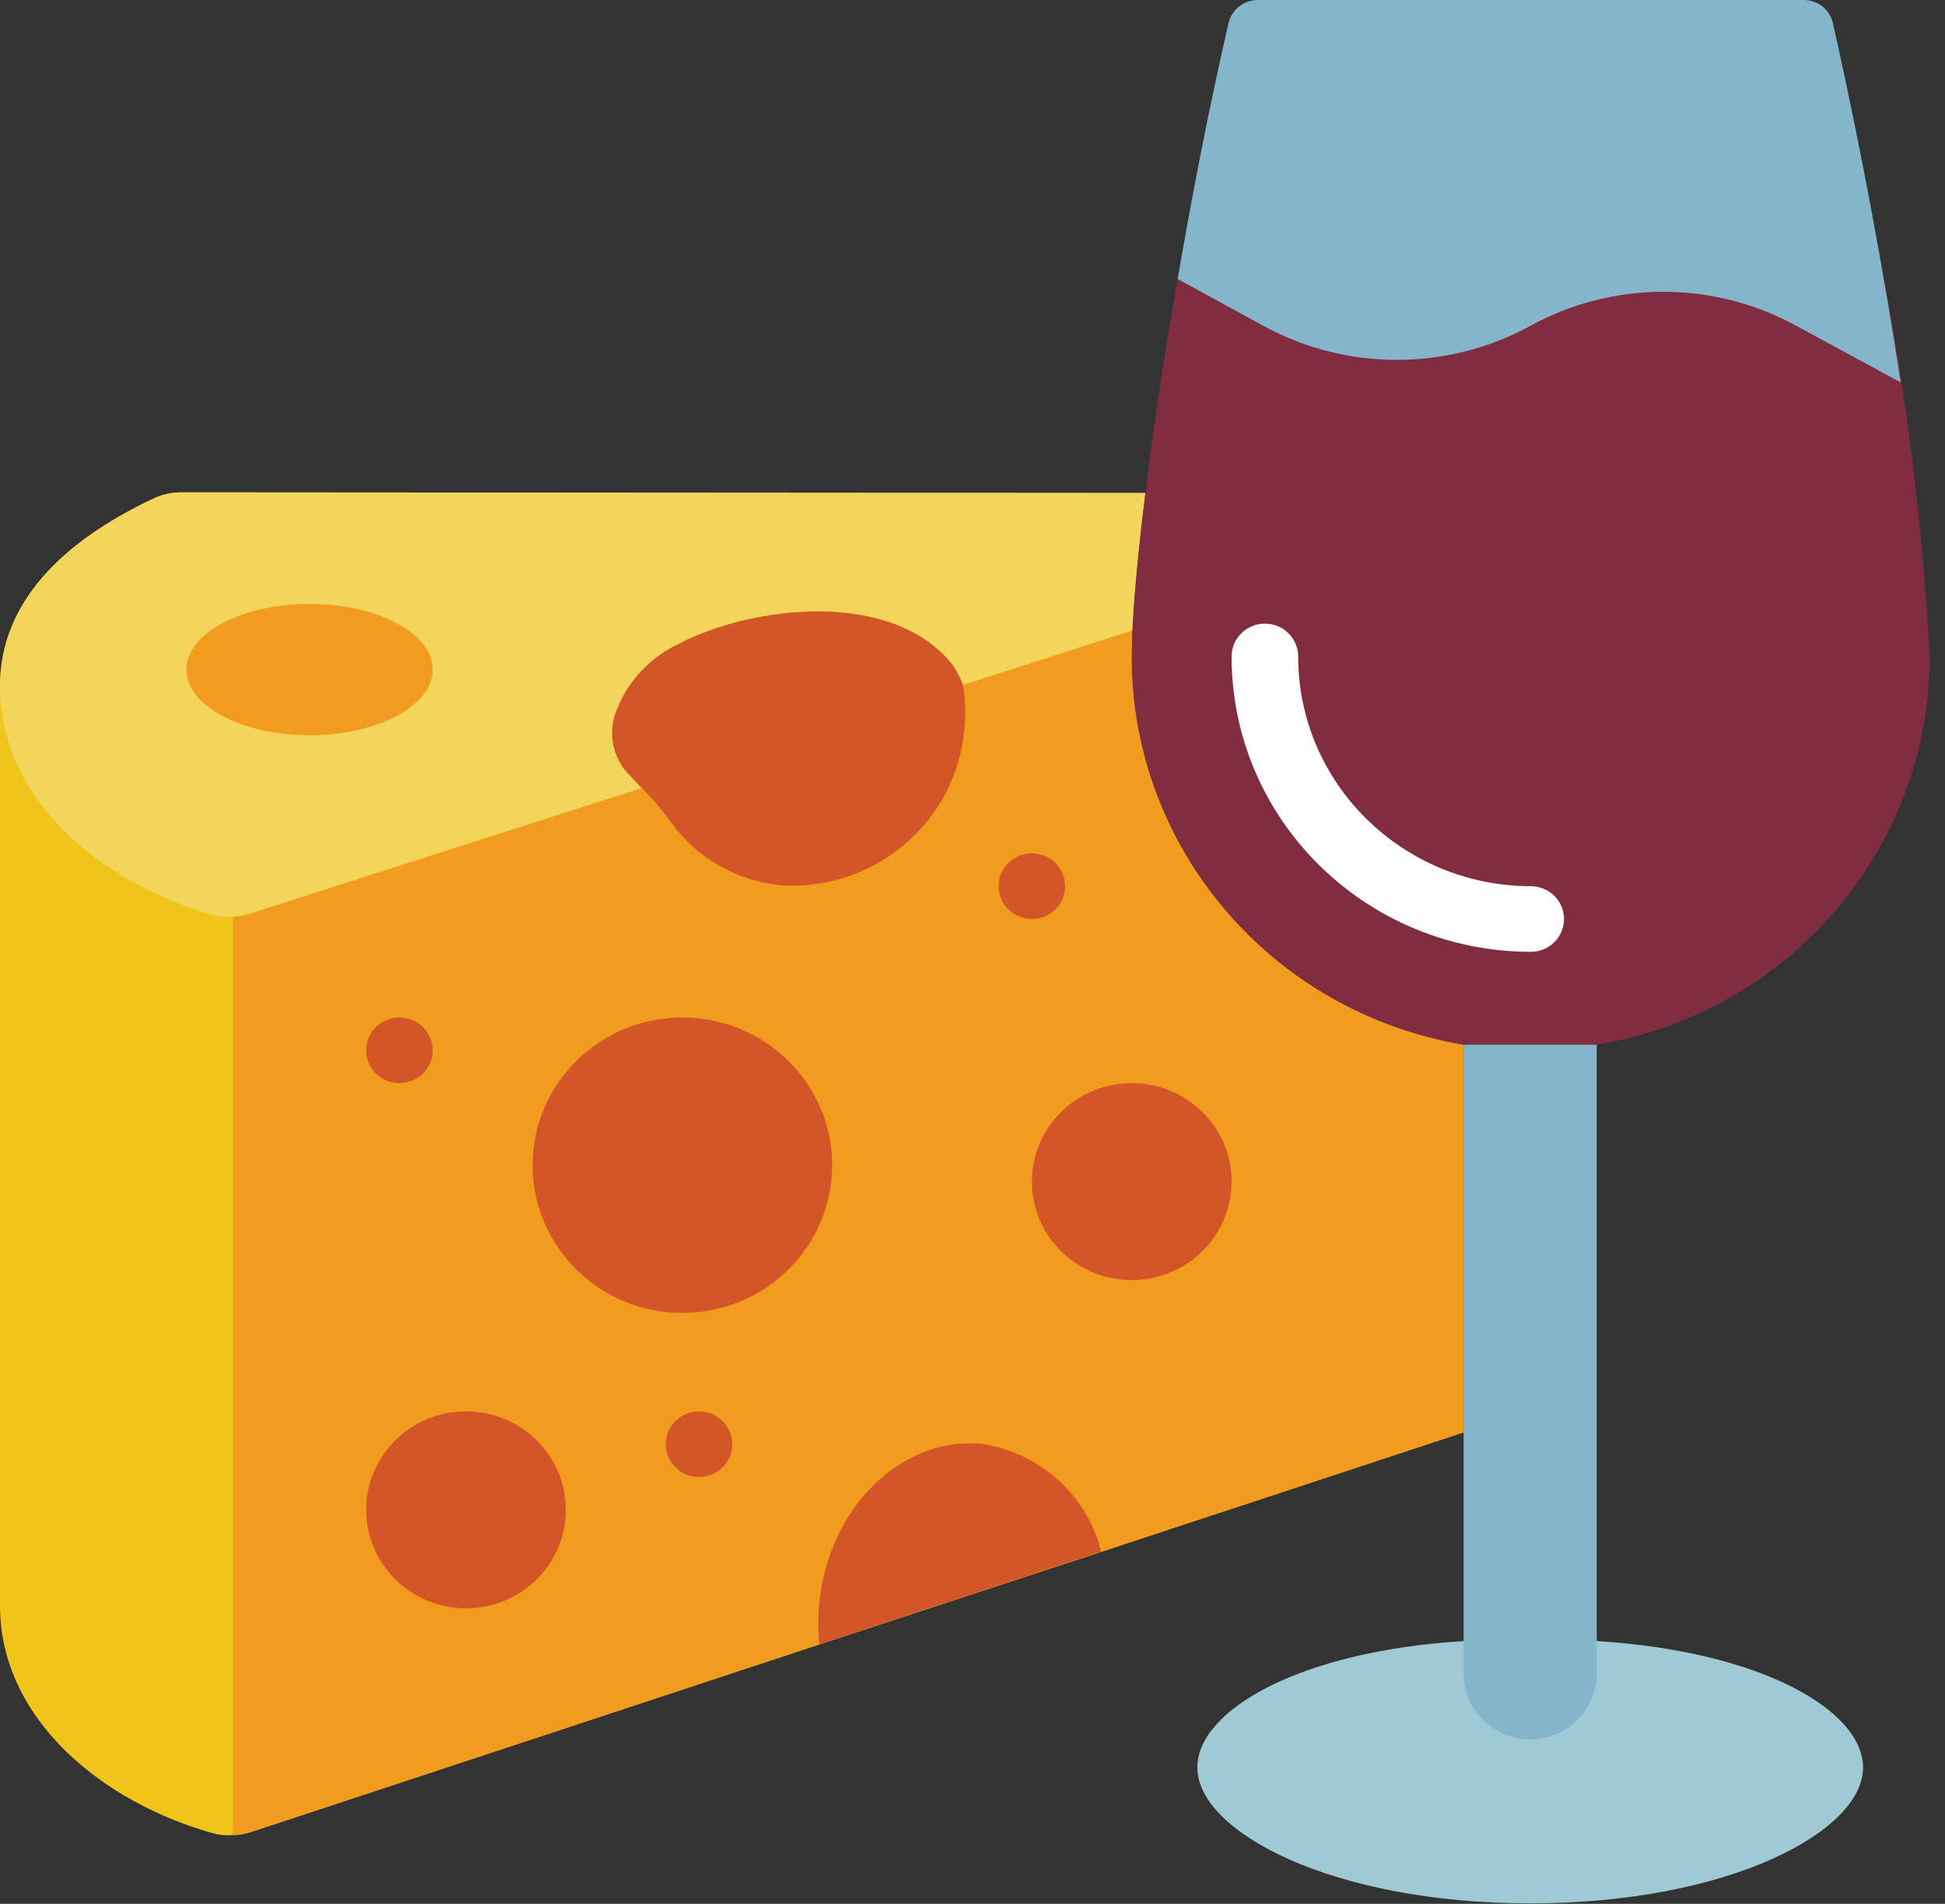 <?xml version="1.0" encoding="UTF-8"?> <svg xmlns="http://www.w3.org/2000/svg" width="47" height="46" viewBox="0 0 47 46" fill="none"><rect x="0" y="0" width="47" height="46" fill="#333333" stroke="none"/> <path d="M27.348 15.861C27.348 15.678 27.356 15.472 27.364 15.234C27.405 14.402 27.509 13.26 27.678 11.912L4.4 11.896C4.161 11.893 3.924 11.944 3.708 12.046C1.456 13.109 0 14.592 0 16.59V38.795C0 41.547 2.494 43.561 5.164 44.299C5.316 44.34 5.474 44.353 5.631 44.339C5.784 44.336 5.936 44.309 6.081 44.259L19.803 39.731L26.608 37.495L35.368 34.608V25.242C30.732 24.462 27.343 20.498 27.348 15.861Z" fill="#F0C419"></path> <path d="M27.678 11.912C27.509 13.26 27.405 14.402 27.364 15.234L23.27 16.551C23.207 16.38 23.123 16.218 23.021 16.067C21.573 14.235 18.195 14.616 16.377 15.567C15.69 15.9 15.158 16.479 14.889 17.185C14.708 17.652 14.781 18.178 15.082 18.581C15.219 18.739 15.363 18.89 15.508 19.041L6.033 22.078C5.902 22.118 5.767 22.142 5.631 22.149C5.444 22.166 5.255 22.148 5.076 22.094C2.003 21.15 0 19.033 0 16.59C0 14.592 1.456 13.109 3.708 12.046C3.924 11.944 4.161 11.893 4.4 11.896L27.678 11.912Z" fill="#F3D55B"></path> <path d="M35.368 25.242V34.608L26.608 37.495L19.803 39.731L6.081 44.259C5.936 44.309 5.784 44.336 5.631 44.339V22.15C5.767 22.142 5.902 22.118 6.033 22.078L15.508 19.041C15.755 19.284 15.981 19.546 16.184 19.826C16.811 20.727 17.814 21.303 18.919 21.396C21.167 21.508 23.102 19.848 23.302 17.637C23.344 17.276 23.334 16.91 23.27 16.551L27.364 15.234C27.356 15.472 27.348 15.678 27.348 15.861C27.343 20.498 30.732 24.462 35.368 25.242Z" fill="#F29C1F"></path> <path d="M26.608 37.487C26.27 36.12 25.125 35.092 23.713 34.886C21.774 34.704 20.021 36.433 19.795 38.748C19.762 39.075 19.764 39.405 19.803 39.732L26.608 37.487Z" fill="#D25627"></path> <path d="M16.489 31.722C18.488 31.722 20.109 30.124 20.109 28.153C20.109 26.182 18.488 24.584 16.489 24.584C14.49 24.584 12.87 26.182 12.87 28.153C12.87 30.124 14.49 31.722 16.489 31.722Z" fill="#D25627"></path> <path d="M27.348 30.929C28.681 30.929 29.761 29.863 29.761 28.549C29.761 27.236 28.681 26.17 27.348 26.17C26.016 26.17 24.935 27.236 24.935 28.549C24.935 29.863 26.016 30.929 27.348 30.929Z" fill="#D25627"></path> <path d="M11.261 38.859C12.594 38.859 13.674 37.794 13.674 36.48C13.674 35.166 12.594 34.101 11.261 34.101C9.928 34.101 8.848 35.166 8.848 36.48C8.848 37.794 9.928 38.859 11.261 38.859Z" fill="#D25627"></path> <path d="M7.481 17.764C9.124 17.764 10.457 17.054 10.457 16.178C10.457 15.302 9.124 14.592 7.481 14.592C5.837 14.592 4.504 15.302 4.504 16.178C4.504 17.054 5.837 17.764 7.481 17.764Z" fill="#F29C1F"></path> <path d="M24.935 22.205C25.379 22.205 25.739 21.85 25.739 21.412C25.739 20.974 25.379 20.619 24.935 20.619C24.491 20.619 24.131 20.974 24.131 21.412C24.131 21.85 24.491 22.205 24.935 22.205Z" fill="#D25627"></path> <path d="M9.652 26.17C10.097 26.17 10.457 25.814 10.457 25.377C10.457 24.939 10.097 24.584 9.652 24.584C9.208 24.584 8.848 24.939 8.848 25.377C8.848 25.814 9.208 26.17 9.652 26.17Z" fill="#D25627"></path> <path d="M16.892 35.687C17.336 35.687 17.696 35.332 17.696 34.894C17.696 34.456 17.336 34.101 16.892 34.101C16.447 34.101 16.087 34.456 16.087 34.894C16.087 35.332 16.447 35.687 16.892 35.687Z" fill="#D25627"></path> <path d="M23.302 17.637C23.102 19.848 21.167 21.508 18.919 21.396C17.814 21.303 16.811 20.727 16.184 19.826C15.981 19.546 15.755 19.284 15.508 19.041C15.363 18.89 15.219 18.74 15.082 18.581C14.781 18.178 14.708 17.652 14.889 17.185C15.158 16.479 15.69 15.901 16.377 15.568C18.195 14.616 21.573 14.235 23.021 16.067C23.123 16.218 23.207 16.381 23.27 16.551C23.334 16.91 23.344 17.276 23.302 17.637Z" fill="#D25627"></path> <path d="M45.462 6.41C46.07 9.53 46.46 12.688 46.629 15.861C46.634 20.506 43.232 24.474 38.585 25.242C38.059 25.331 37.526 25.376 36.993 25.377C36.448 25.377 35.905 25.331 35.368 25.242C30.732 24.461 27.343 20.497 27.348 15.861C27.348 15.678 27.356 15.472 27.364 15.234C27.405 14.402 27.509 13.259 27.678 11.911C27.878 10.281 28.161 8.343 28.544 6.271L45.462 6.41Z" fill="#802D40"></path> <path d="M38.585 39.651C42.591 39.897 45.02 41.34 45.02 42.705C45.02 44.259 41.762 45.988 36.977 45.988C32.191 45.988 28.933 44.259 28.933 42.705C28.933 41.34 31.362 39.897 35.368 39.651H38.585Z" fill="#9FC9D3"></path> <path d="M38.585 25.242V40.437C38.585 41.313 37.865 42.023 36.977 42.023C36.088 42.023 35.368 41.313 35.368 40.437V25.242H38.585Z" fill="#84B5CB"></path> <path d="M45.937 9.247L45.929 9.239L45.937 9.247Z" fill="#84B5CB"></path> <path d="M36.99 22.998C32.996 22.992 29.761 19.799 29.761 15.861C29.761 15.423 30.122 15.068 30.566 15.068C31.01 15.068 31.37 15.423 31.37 15.861C31.37 18.923 33.885 21.406 36.99 21.412C37.434 21.412 37.794 21.767 37.794 22.205C37.794 22.643 37.434 22.998 36.99 22.998Z" fill="white"></path> <path d="M45.929 9.239L43.411 7.875C41.411 6.775 38.976 6.775 36.977 7.875C34.972 8.969 32.538 8.969 30.534 7.875L28.458 6.741C28.796 4.766 29.206 2.649 29.689 0.547C29.768 0.229 30.056 0.004 30.389 3.43929e-06H43.588C43.922 -0.001 44.213 0.226 44.288 0.547C44.972 3.569 45.527 6.614 45.929 9.239Z" fill="#84B5CB"></path> </svg> 